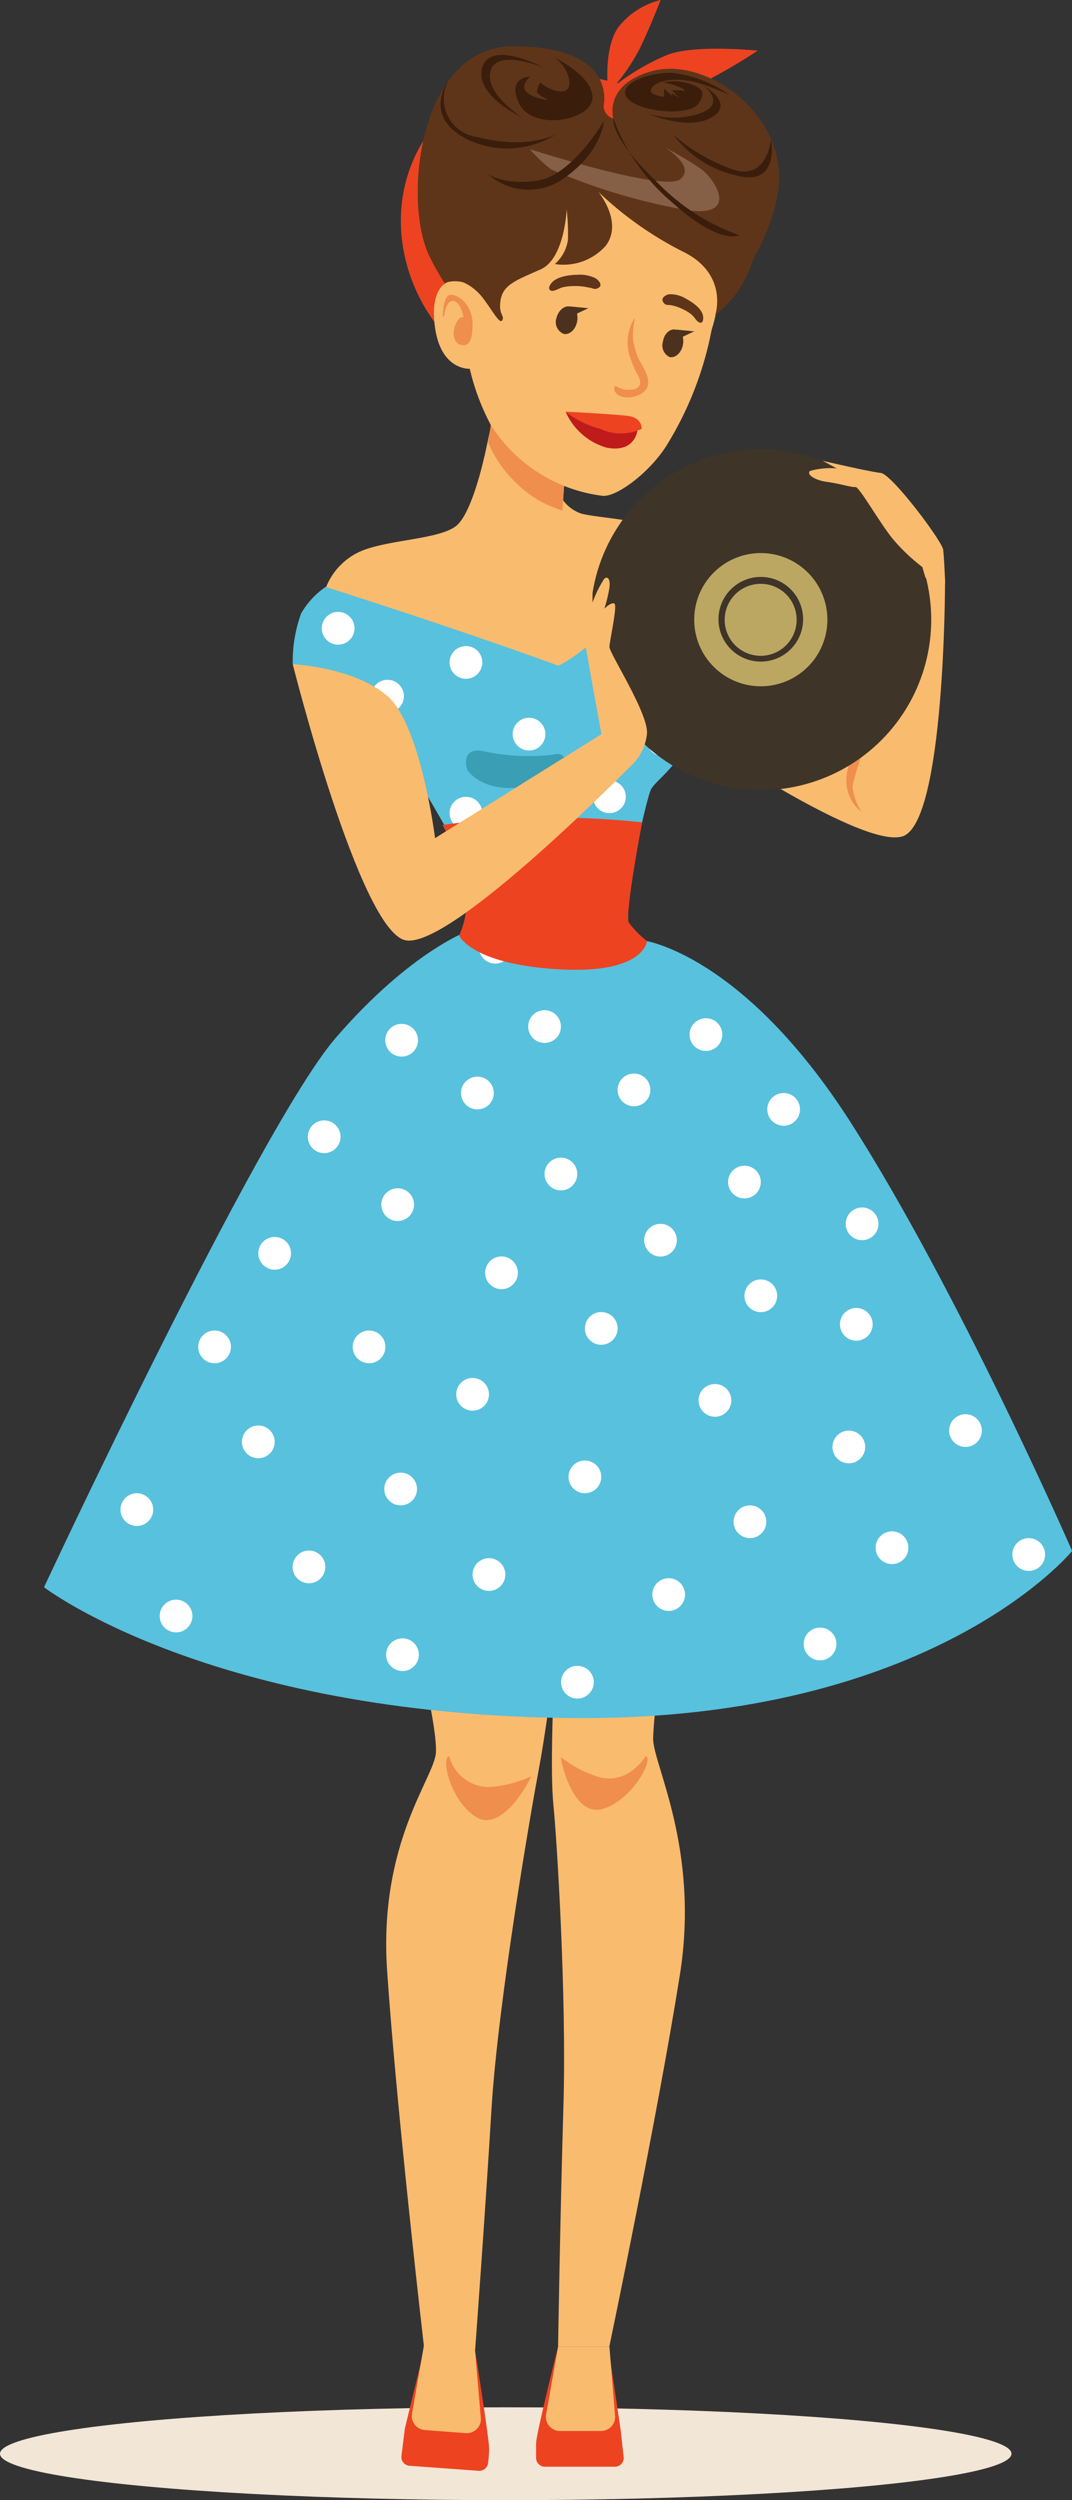 <svg xmlns="http://www.w3.org/2000/svg" viewBox="0 0 75.99 177.16"><rect x="0" y="0" width="75.99" height="177.16" fill="#333333" stroke="none"/><defs><style>.cls-1{fill:#f2e6d7;}.cls-2{fill:#f9bb6e;}.cls-3{fill:#ed4321;}.cls-4{fill:#5e3519;}.cls-5{fill:#ef8e4d;}.cls-6{fill:#4c311e;}.cls-7{fill:#bf1b1b;}.cls-8{fill:#ffe7d7;opacity:0.24;}.cls-9{fill:#3a1e0b;}.cls-10{fill:#58c1dd;}.cls-11{fill:#3a9eb5;}.cls-12{fill:#fff;}.cls-13{fill:#3f3428;}.cls-14{fill:#bca762;}</style></defs><title>Element 9</title><g id="Ebene_2" data-name="Ebene 2"><g id="Ńëîé_1" data-name="Ńëîé 1"><ellipse class="cls-1" cx="35.85" cy="173.87" rx="35.85" ry="3.29"/><path class="cls-2" d="M51.2,44.13l10.29,8.42,2.6-13.29,2.9,2s0,17-3,18-16-8-16-8l-.6-3.69Z"/><path class="cls-2" d="M39.12,119.32s-.5,3.82-.94,6.13-2.87,16.24-3.34,24-1.16,17.07-1.16,17.07l-3.63-.27s-1.93-16.61-2.61-26.62c-.61-9.09,3.36-13.66,3.46-15.44S29.64,117,29.64,117Z"/><path class="cls-2" d="M39.58,34.87a2.74,2.74,0,0,0,1.61,1.52c1.13.3,4.23.43,5.46,1.1a5.61,5.61,0,0,1,2,2.34s-8.2,8.54-8.49,8.75-14.79-1.42-14.79-1.64-2.25-5.35-2.25-5.35A4.66,4.66,0,0,1,25.72,39c2-.78,5.56-.8,6.67-1.78s1.94-4.86,1.94-4.86Z"/><path class="cls-3" d="M43.09,6.15s-.3-2.73.74-4.22a5.45,5.45,0,0,1,3-1.93S46.1,1.89,45.4,3.34A13.41,13.41,0,0,1,43.55,6.1a15.79,15.79,0,0,1,3.78-2.22c2-.75,6.38-.29,6.38-.29a39.87,39.87,0,0,1-5.59,3.08,11.9,11.9,0,0,1-4.81.78Z"/><path class="cls-3" d="M45.17,6.32S35.56,2.63,30.68,9s-1.1,14.89,4,17S45.17,6.32,45.17,6.32Z"/><path class="cls-4" d="M50.85,22.21s4.93-6,4.33-10.48-5.57-7.65-9-6.68S43.48,8.4,43.48,8.4a.93.93,0,0,1-.68-1c.14-.77.22-4.14-6.46-4.12s-7.79,11-5.91,14.85,3.34,4.12,3.34,4.12Z"/><path class="cls-2" d="M40.17,31.85l-.41,5.82a2.85,2.85,0,0,1-3.16,1.47,4.36,4.36,0,0,1-3.19-2.47L35,29.29Z"/><path class="cls-5" d="M39.87,36.17a7.75,7.75,0,0,1-3.26-1.93,8.62,8.62,0,0,1-2-2.87l.23-1.62L40,34.13Z"/><path class="cls-2" d="M50.45,23.35l-.14.68a24.18,24.18,0,0,1-3.06,7.54c-1.22,1.94-3.59,3.7-4.57,3.56a11,11,0,0,1-7.88-5,16.37,16.37,0,0,1-1.5-4s-2,.14-2.45-2.84.92-3.31.92-3.31a2.34,2.34,0,0,1,1.76.33c.85.57,1,.89,1,.89s-.4-6.06,1.13-8.74,8.1-3.84,12.65,0S50.45,23.35,50.45,23.35Z"/><path class="cls-5" d="M31.39,22.42s0-1.31.44-1.5,1.68.52,1.67,2.11-.59,1.49-.93,1.37S32,23.67,32.29,23s.57-.51.57-.51-.22-1.18-.76-1.17-.62,1.13-.62,1.13Z"/><path class="cls-5" d="M45.94,27.22c.09-.69-.53-1.41-.76-2a5,5,0,0,1-.31-1.2A5,5,0,0,1,45,22.61s0-.07-.06,0a3.25,3.25,0,0,0-.19,2.93,6,6,0,0,0,.26.66c.14.29.51.79.32,1.12s-.59.29-.81.3a1.45,1.45,0,0,1-.81-.24.11.11,0,0,0-.17.1c0,.59.71.73,1.16.67S45.85,27.84,45.94,27.22Z"/><path class="cls-4" d="M40.94,19.47a2.47,2.47,0,0,1,1.26.24c.17.09.56.46.25.67s-.45,0-.71,0a3.88,3.88,0,0,0-1-.11,3.74,3.74,0,0,0-.82.08c-.27.06-.52.26-.79.26a.21.21,0,0,1-.2-.26C39.16,19.59,40.37,19.48,40.94,19.47Z"/><path class="cls-4" d="M48.58,21.14a2.11,2.11,0,0,0-1.12-.29c-.16,0-.63.21-.47.52s.36.21.59.26a3.06,3.06,0,0,1,.82.28,2.55,2.55,0,0,1,.63.39c.2.16.32.45.54.55a.18.18,0,0,0,.26-.15C50,21.94,49,21.37,48.58,21.14Z"/><path class="cls-6" d="M47.9,23.36l.08,0h0l1.23.12-.81.38h0a1.42,1.42,0,0,1,0,.62c-.12.54-.54.91-.94.82A.92.92,0,0,1,47,24.18C47.08,23.64,47.5,23.27,47.9,23.36Z"/><path class="cls-6" d="M40.4,21.72l.08,0h0l1.23.12-.81.38h0a1.37,1.37,0,0,1,0,.61c-.12.55-.54.91-.94.83a.9.9,0,0,1-.51-1.14C39.58,22,40,21.64,40.4,21.72Z"/><path class="cls-7" d="M45.18,30.53S45,32.11,43,31.72a4.53,4.53,0,0,1-2.89-2.51l3.15,1Z"/><path class="cls-3" d="M45.48,30.39a3.46,3.46,0,0,1-2.92,0,6.84,6.84,0,0,1-2.48-1.22s3.36.17,4.42.3S45.48,30.39,45.48,30.39Z"/><path class="cls-4" d="M42.41,13.59s1.78,2.13.54,3.81a4,4,0,0,1-3.62,1.31A2.82,2.82,0,0,0,40.26,17a16.2,16.2,0,0,0-.09-2.17s-.14,3.5-1.85,4.26-2.64,1.07-2.83,2.15.33,1.12.1,1.47-1.09-1.5-1.85-2.12a3.32,3.32,0,0,0-1.26-.72s.69-7,2-9.3,6.23-3.11,12-.72,7.54,6.71,6.75,9a7.92,7.92,0,0,1-2.53,3.48s1-2.94-2.37-4.54A25,25,0,0,1,42.41,13.59Z"/><path class="cls-8" d="M47.11,10.45s2.23,1.29,1.12,2.24-10.67-2.12-10.67-2.12A10.2,10.2,0,0,0,39.06,12a42.23,42.23,0,0,0,9.82,2.92c3.55.41,1.74-2.26.84-2.93A22.05,22.05,0,0,0,47.11,10.45Z"/><path class="cls-3" d="M33.67,166.5s1,6.27,1,7a7.17,7.17,0,0,1-.07,1,.62.62,0,0,1-.66.58L29,174.72a.62.62,0,0,1-.54-.71l.24-1.93L30,166.73Z"/><path class="cls-2" d="M33.67,166.5l.42,4.91a1,1,0,0,1-1.08,1l-2.91-.22a1,1,0,0,1-.9-1.13l.85-4.86Z"/><path class="cls-2" d="M39.23,120.16s-.24,5.41,0,7.75.94,13.53.71,21.28-.38,17.1-.38,17.1h3.63s3.43-16.41,5-26.33c1.44-9-1.94-15-1.89-16.79s.48-4.55.48-4.55Z"/><path class="cls-3" d="M39.56,166.29S38,172.47,38,173.16c0,.32,0,.72,0,1a.63.63,0,0,0,.61.63h5a.62.62,0,0,0,.6-.66L44,172.22l-.8-5.42Z"/><path class="cls-2" d="M39.56,166.29l-.86,4.87a1,1,0,0,0,1,1.1H42.6a1,1,0,0,0,1-1.06l-.4-4.91Z"/><path class="cls-9" d="M51.74,6.75a8.62,8.62,0,0,0-4.16-1.59c-2.06,0-4,1-3,1.91s4.28,1.16,4.92.28.14-1.19-.74-1.45A3.35,3.35,0,0,0,47,5.85a4.2,4.2,0,0,1,1.44.46c.26.26-.16.09-.16.09h-.66l.52.53-.55-.34.07.22-.59-.53v.57s-1.31-.09-.83-.67,2-.7,3.32-.28A16.08,16.08,0,0,1,51.74,6.75Z"/><path class="cls-9" d="M43.48,8.4s-.32,1.22,3,4.41a15.15,15.15,0,0,0,5.94,3.86s-1.34.77-4.73-2.29A14.16,14.16,0,0,1,43.48,8.4Z"/><path class="cls-9" d="M39,3.9c-.09,0,3,1.34,3,3s-4.22,2.4-5.18.47.77-1.94.77-1.94-.85.68-.17,1.17a2.63,2.63,0,0,0,1.42.47s-.79-.38-.78-.6a2.13,2.13,0,0,1,.22-.62s1,.8,1.74.59S40.25,4.48,39,3.9Z"/><path class="cls-9" d="M42.8,8.57s-2.22,3.87-4.72,4.23-3.56-.53-3.56-.53a4.29,4.29,0,0,0,5.33.45C42.72,10.77,42.8,8.57,42.8,8.57Z"/><path class="cls-9" d="M54.65,9.83s-.22,3.34-3.16,2a12.41,12.41,0,0,1-3.76-2.29,7.67,7.67,0,0,0,4.41,2.88C55.35,13.32,54.65,9.83,54.65,9.83Z"/><path class="cls-9" d="M31.78,5.71a2.73,2.73,0,0,0,2.07,4c3.57.93,5.58-.2,5.58-.2a6.49,6.49,0,0,1-6.23.4C29.86,8.3,31.78,5.71,31.78,5.71Z"/><path class="cls-9" d="M49.92,6.12s1.62,1.22-.3,1.91a5.8,5.8,0,0,1-3.73,0s2.86,1.28,4.55.29S49.92,6.12,49.92,6.12Z"/><path class="cls-9" d="M38.55,4.8S35.27,3.41,34.78,5,37,8.32,37,8.32,33.55,6.71,34.2,4.75,38.55,4.8,38.55,4.8Z"/><path class="cls-10" d="M23.08,41.59s8.85,2.79,16.5,5.58c2.31-1,8.94-7.75,8.94-7.75s2.73,3.64,2.68,4.71S48,47.87,48,47.87a8.46,8.46,0,0,1,.78,4.06c-.21,2-2.26,3.3-2.63,4S44,65,44.3,65.46a5.21,5.21,0,0,0,1.33,1.18s-1.55,1.93-6,1.6A18.35,18.35,0,0,1,33,66.8s1.23-2.35,1-3.42-5.89-11.3-7.87-13S22.26,49,21.57,48.08,21.9,42.77,23.08,41.59Z"/><path class="cls-10" d="M45.63,66.64s7,.91,14.67,12.89S76,109.9,76,109.9,66.15,122,40.48,121.74s-37.36-9.27-37.36-9.27S18.38,79.81,23.8,73.54s9.59-7.66,9.59-7.66Z"/><path class="cls-11" d="M33.12,54.55s-.55-1.62,1.12-1.33a14.77,14.77,0,0,0,5,.25c1.14-.32,1.25,1.24-1,2S34,55.75,33.12,54.55Z"/><path class="cls-10" d="M23.08,41.59a5.71,5.71,0,0,0-1.74,1.89,10.06,10.06,0,0,0-.59,3.58s4.63,2.19,6.89,5.26.58-6.48.58-6.48Z"/><path class="cls-5" d="M31.85,124.45a2.92,2.92,0,0,0,2.91,2.18,8.61,8.61,0,0,0,2.87-.75c0,.18-2,4-3.85,2.89S31.22,124.49,31.85,124.45Z"/><path class="cls-5" d="M45.77,124.44s-1.26,2.13-3.42,1.45a8.07,8.07,0,0,1-2.58-1.38c-.05.17.82,4.28,2.94,3.67S46.37,124.61,45.77,124.44Z"/><path class="cls-5" d="M61.49,52.55a15.94,15.94,0,0,0-1.06,3.16,4.06,4.06,0,0,0,.64,1.82A2.79,2.79,0,0,1,60,55.24c0-1.65,1.7-3.66,1.7-3.66Z"/><path class="cls-12" d="M25.13,44.52A1.16,1.16,0,1,0,24,45.68,1.16,1.16,0,0,0,25.13,44.52Z"/><path class="cls-12" d="M28.63,49.33a1.16,1.16,0,1,0-1.16,1.16A1.16,1.16,0,0,0,28.63,49.33Z"/><circle class="cls-12" cx="33.03" cy="46.94" r="1.16"/><circle class="cls-12" cx="37.5" cy="52.02" r="1.16"/><circle class="cls-12" cx="43.2" cy="47.26" r="1.16"/><path class="cls-12" d="M48.18,52.44A1.16,1.16,0,1,0,47,53.59,1.16,1.16,0,0,0,48.18,52.44Z"/><circle class="cls-12" cx="48.94" cy="44.24" r="1.16"/><circle class="cls-12" cx="43.2" cy="56.46" r="1.16"/><circle class="cls-12" cx="33.03" cy="57.62" r="1.16"/><circle class="cls-12" cx="40.06" cy="61.01" r="1.16"/><circle class="cls-12" cx="43.45" cy="67.08" r="1.16"/><path class="cls-12" d="M39.76,72.74A1.16,1.16,0,1,0,38.6,73.9,1.15,1.15,0,0,0,39.76,72.74Z"/><path class="cls-12" d="M29.63,73.71a1.16,1.16,0,1,0-1.16,1.16A1.16,1.16,0,0,0,29.63,73.71Z"/><circle class="cls-12" cx="50.04" cy="73.31" r="1.16"/><path class="cls-12" d="M46.1,77.24a1.16,1.16,0,1,0-1.16,1.15A1.16,1.16,0,0,0,46.1,77.24Z"/><path class="cls-12" d="M35,77.45a1.16,1.16,0,1,0-1.15,1.16A1.15,1.15,0,0,0,35,77.45Z"/><path class="cls-12" d="M24.14,80.55A1.16,1.16,0,1,0,23,81.71,1.16,1.16,0,0,0,24.14,80.55Z"/><path class="cls-12" d="M29.35,85.36a1.16,1.16,0,1,0-1.16,1.16A1.16,1.16,0,0,0,29.35,85.36Z"/><path class="cls-12" d="M40.92,83.19a1.16,1.16,0,1,0-1.16,1.16A1.16,1.16,0,0,0,40.92,83.19Z"/><circle class="cls-12" cx="52.77" cy="83.76" r="1.16"/><circle class="cls-12" cx="55.55" cy="78.61" r="1.16"/><circle class="cls-12" cx="46.82" cy="87.88" r="1.16"/><path class="cls-12" d="M36.71,90.2a1.16,1.16,0,1,0-1.16,1.15A1.16,1.16,0,0,0,36.71,90.2Z"/><circle class="cls-12" cx="19.47" cy="88.81" r="1.16"/><circle class="cls-12" cx="26.16" cy="95.44" r="1.16"/><circle class="cls-12" cx="42.62" cy="94.13" r="1.16"/><circle class="cls-12" cx="53.93" cy="91.82" r="1.16"/><path class="cls-12" d="M51.84,99.23a1.16,1.16,0,1,0-1.16,1.16A1.16,1.16,0,0,0,51.84,99.23Z"/><path class="cls-12" d="M42.62,104.65a1.16,1.16,0,1,0-1.16,1.16A1.16,1.16,0,0,0,42.62,104.65Z"/><circle class="cls-12" cx="53.16" cy="107.83" r="1.16"/><path class="cls-12" d="M35.82,111.57a1.16,1.16,0,1,0-1.16,1.16A1.16,1.16,0,0,0,35.82,111.57Z"/><circle class="cls-12" cx="9.7" cy="106.97" r="1.16"/><circle class="cls-12" cx="21.9" cy="111.03" r="1.16"/><circle class="cls-12" cx="12.48" cy="114.51" r="1.16"/><circle class="cls-12" cx="28.53" cy="117.25" r="1.16"/><circle class="cls-12" cx="47.4" cy="112.99" r="1.16"/><circle class="cls-12" cx="58.13" cy="116.49" r="1.16"/><path class="cls-12" d="M64.39,109.73a1.16,1.16,0,1,0-1.22,1.1A1.16,1.16,0,0,0,64.39,109.73Z"/><path class="cls-12" d="M74.08,110.21a1.16,1.16,0,1,0-1.21,1.1A1.15,1.15,0,0,0,74.08,110.21Z"/><circle class="cls-12" cx="40.93" cy="119.2" r="1.16"/><path class="cls-12" d="M61.86,93.81A1.16,1.16,0,1,0,60.7,95,1.16,1.16,0,0,0,61.86,93.81Z"/><circle class="cls-12" cx="68.44" cy="101.37" r="1.16"/><circle class="cls-12" cx="60.17" cy="102.53" r="1.16"/><circle class="cls-12" cx="33.5" cy="98.8" r="1.16"/><circle class="cls-12" cx="15.21" cy="95.44" r="1.16"/><path class="cls-12" d="M19.47,102.18a1.16,1.16,0,1,0-1.16,1.15A1.16,1.16,0,0,0,19.47,102.18Z"/><circle class="cls-12" cx="28.4" cy="105.51" r="1.16"/><path class="cls-12" d="M62.27,86.72a1.16,1.16,0,1,0-1.16,1.16A1.16,1.16,0,0,0,62.27,86.72Z"/><circle class="cls-12" cx="35.11" cy="67.12" r="1.16"/><path class="cls-3" d="M45.86,66.68s-.15,2.37-6.31,2-7-2.39-7-2.39A6,6,0,0,0,33,62.89a16.13,16.13,0,0,0-1.63-4.43,51.09,51.09,0,0,1,7.92-.53,61.82,61.82,0,0,1,6.23.34s-1.26,6.58-.94,7.11A6.77,6.77,0,0,0,45.86,66.68Z"/><circle class="cls-13" cx="53.93" cy="43.91" r="12.08" transform="translate(-8.68 13.64) rotate(-13.35)"/><path class="cls-14" d="M58.65,43.91a4.72,4.72,0,1,0-4.72,4.72A4.72,4.72,0,0,0,58.65,43.91Z"/><path class="cls-13" d="M53.93,46.88a3,3,0,1,1,3-3A3,3,0,0,1,53.93,46.88Zm0-5.51a2.55,2.55,0,1,0,2.54,2.54A2.54,2.54,0,0,0,53.93,41.37Z"/><path class="cls-2" d="M67,41.3s-.07-1.73-.14-2.34-3.64-5.37-4.43-5.45-4.12-.86-4.12-.86l1,.54a5.39,5.39,0,0,0-1.89.18c-.28.25.36.67,1.22.78s1.74.4,2,.36,1.71,2.53,2.64,3.67a13.29,13.29,0,0,0,2.1,2l.22.75Z"/><path class="cls-2" d="M20.75,47.06s4.76,18.93,8,19.57S44.94,54.05,44.94,54.05L43.2,51.67,30.84,59.39s-1-8-3.37-10.06S20.75,47.06,20.75,47.06Z"/><path class="cls-2" d="M42.63,52s-1.15-6.27-1.23-6.91A17.06,17.06,0,0,1,42,41.93l0,.77A8.13,8.13,0,0,1,42.84,41c.27-.2.43.08.36.64a9.58,9.58,0,0,1-.36,1.49s.51-.51.72-.35-.34,2.61-.36,3.05S46,50.6,45.86,52A3.6,3.6,0,0,1,44.8,54.2Z"/></g></g></svg>